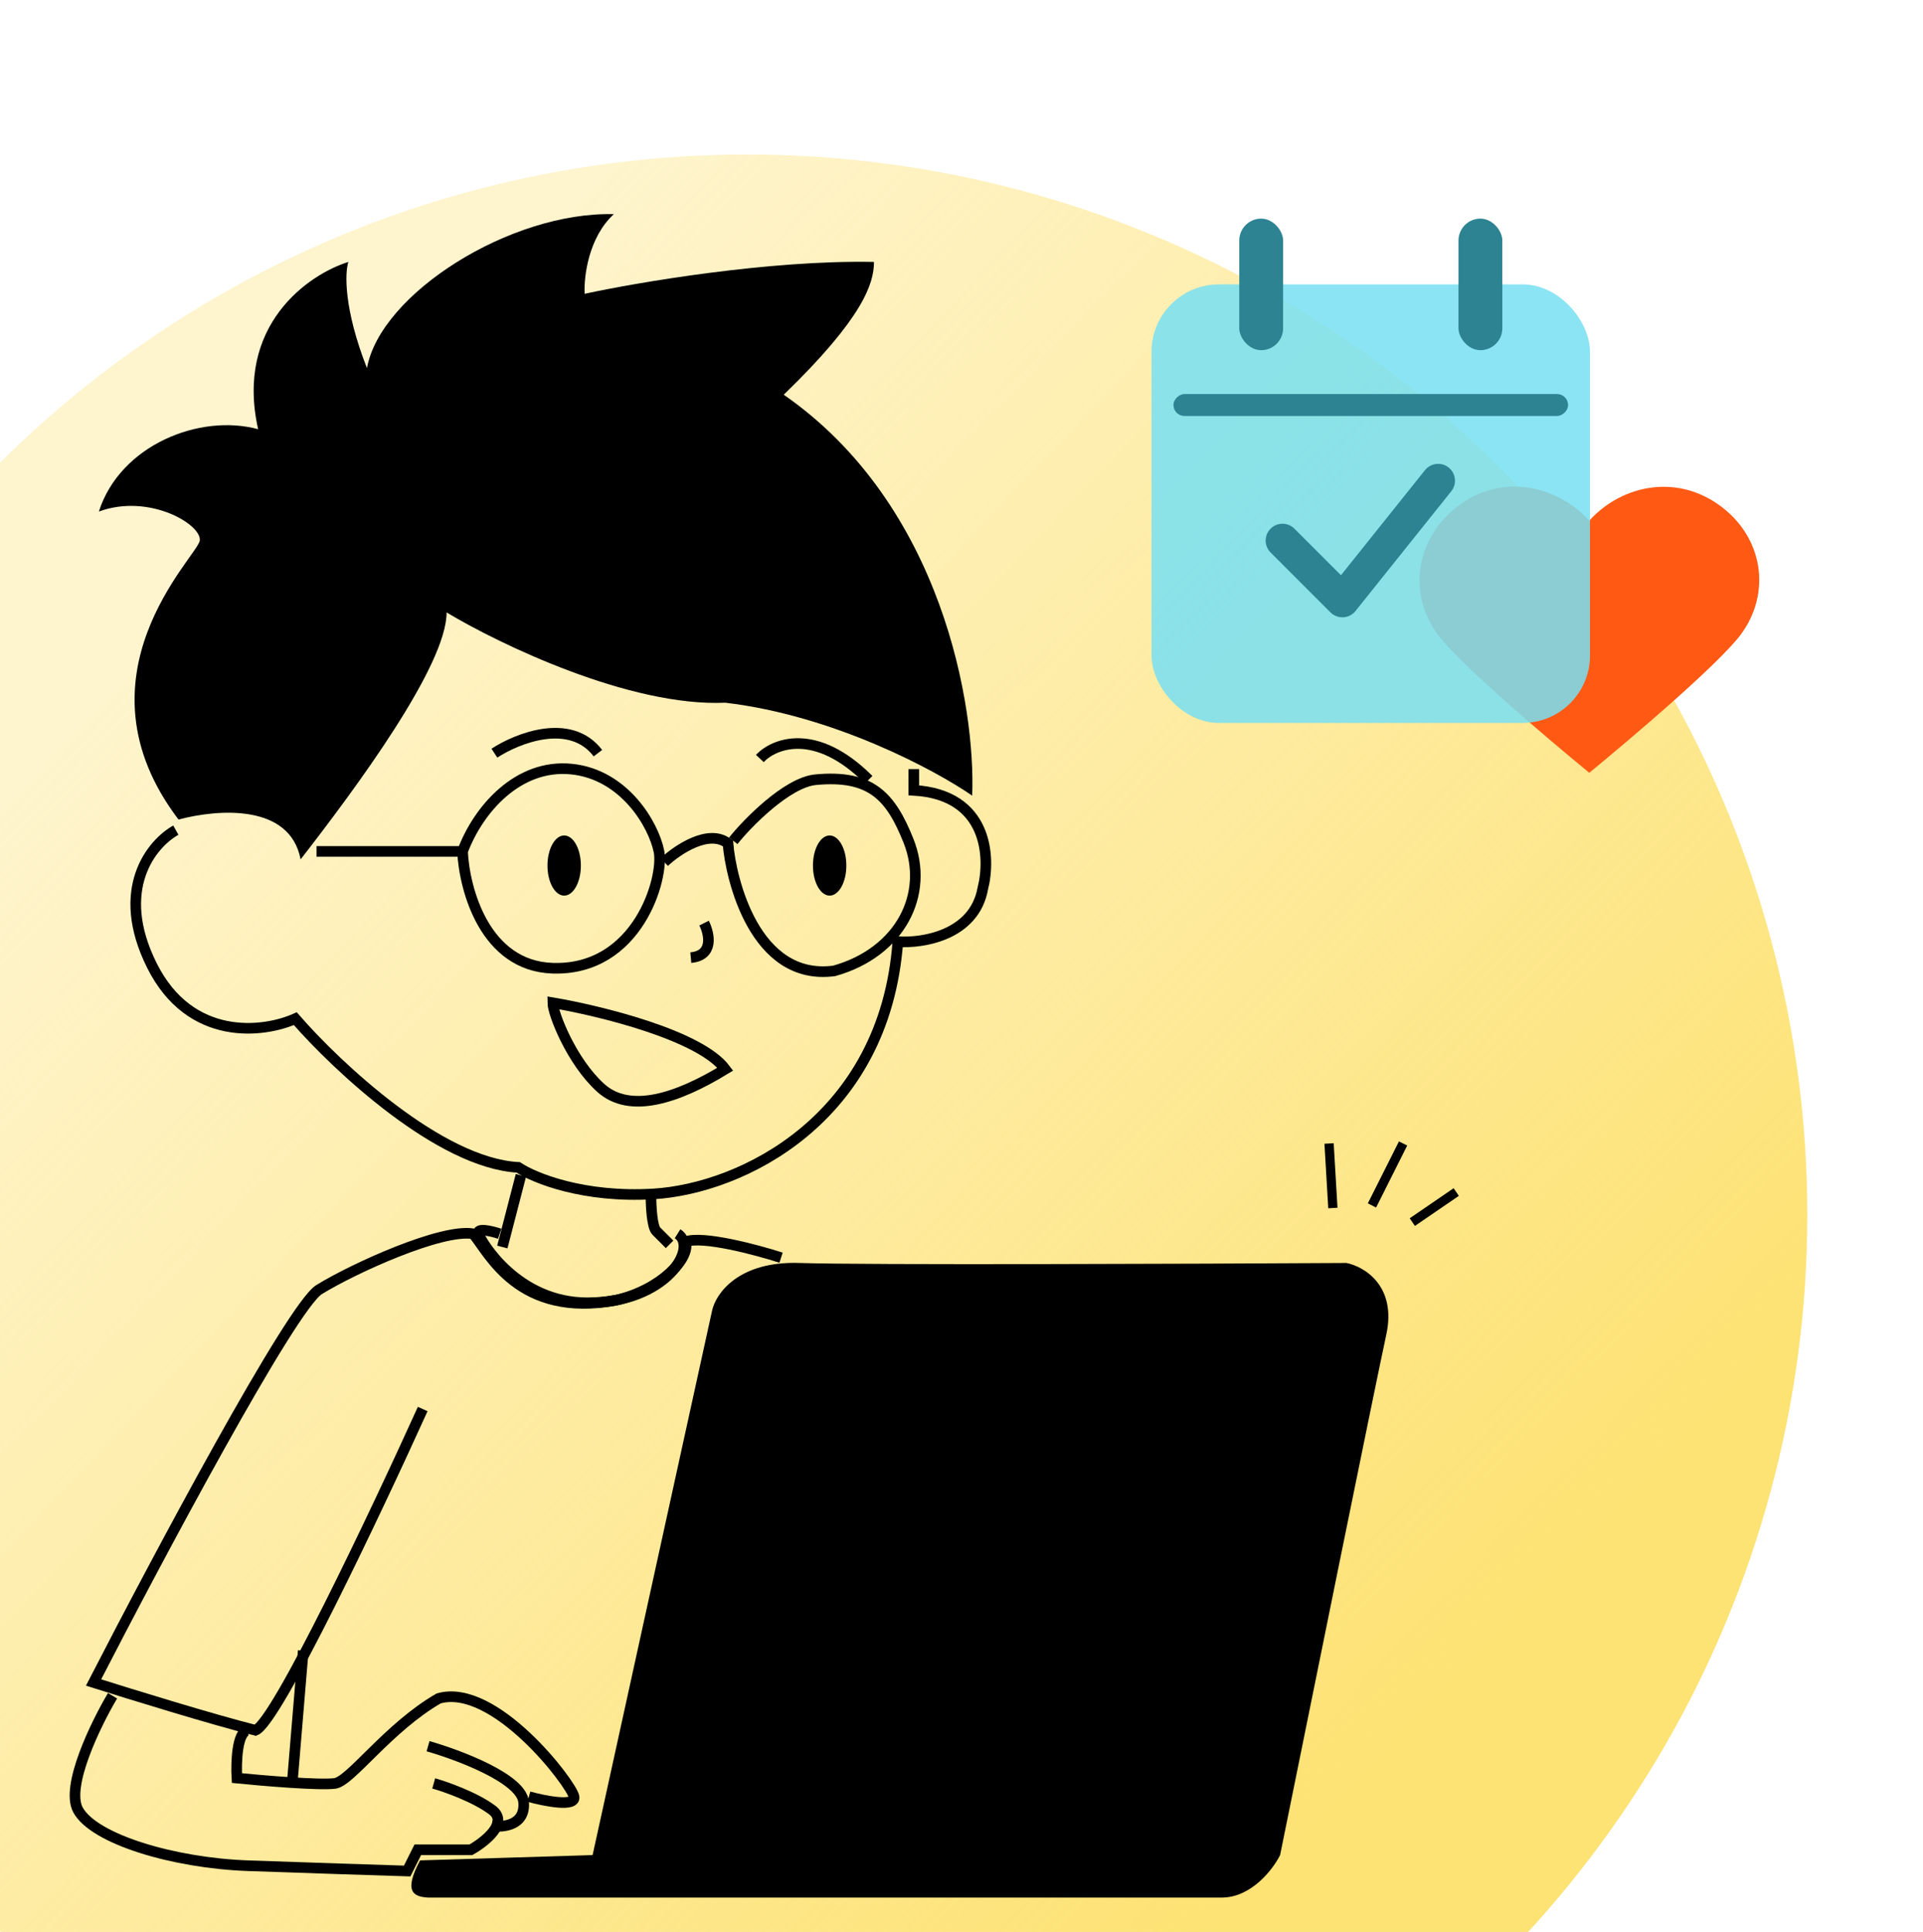<svg width="229" height="230" viewBox="0 0 229 230" fill="none" xmlns="http://www.w3.org/2000/svg">
<g clip-path="url(#clip0_8315_19548)">
<circle cx="88.983" cy="144.63" r="126.237" fill="url(#paint0_linear_8315_19548)"/>
<path d="M36.112 196.51L34.848 211.683" stroke="black" stroke-width="1.264"/>
<path d="M62.982 213.896C64.879 214.423 68.609 215.161 68.356 213.896C68.04 212.316 58.873 200.304 52.235 202.201C46.229 205.678 41.803 212 39.907 212.316C38.136 212.569 31.372 212 28.211 211.684C28.105 209.892 28.211 206.247 29.475 205.994" stroke="black" stroke-width="1.264"/>
<path d="M83.844 109.896C84.477 111.161 85.046 113.753 82.264 114.006M62.033 139.927L59.82 148.461M65.826 119.38C71.411 120.328 83.339 123.236 86.373 127.282C80.683 130.759 74.993 132.656 71.516 129.495C68.039 126.334 65.826 120.644 65.826 119.38Z" stroke="black" stroke-width="1.264"/>
<path d="M77.523 142.453C77.523 143.612 77.65 146.057 78.156 146.563C78.661 147.068 79.42 147.827 79.736 148.143" stroke="black" stroke-width="1.264"/>
<path d="M59.506 146.88C58.557 146.564 56.724 146.121 56.977 146.88C57.293 147.828 61.568 155.099 69.937 155.099C79.42 155.099 83.214 148.46 80.685 146.88" stroke="black" stroke-width="1.264"/>
<path d="M50.338 167.745C44.753 180.073 32.952 204.982 30.423 205.994C25.365 204.729 15.461 201.673 11.141 200.304C18.727 185.552 34.722 155.543 38.01 153.52C42.119 150.991 52.55 146.249 56.344 146.882C58.24 149.094 61.718 156.997 73.414 154.784C78.787 153.52 82.264 149.727 81.632 147.83C83.655 147.071 90.062 148.778 93.012 149.727" stroke="black" stroke-width="1.264"/>
<path d="M79.106 102.626C80.686 101.15 84.416 98.643 86.692 100.413C87.008 104.522 89.853 116.85 99.336 115.586C107.239 113.373 110.716 106.419 108.187 100.097C106.087 94.847 103.762 92.194 97.124 92.826C93.699 93.152 88.905 98.095 87.324 100.097" stroke="black" stroke-width="1.264"/>
<path d="M37.695 101.36H55.081M55.081 101.36C55.292 105.891 57.736 115.016 65.829 115.269C75.944 115.585 79.105 104.521 78.473 101.36C77.841 98.199 74.364 92.193 68.041 91.561C61.719 90.928 56.978 96.302 55.081 101.36Z" stroke="black" stroke-width="1.264"/>
<path d="M20.94 98.833C18.095 100.413 13.543 105.851 18.095 114.954C22.647 124.058 31.372 122.962 35.165 121.276C40.117 126.966 52.361 138.473 61.718 138.978C63.614 140.243 69.494 142.645 77.839 142.139C88.271 141.507 105.34 133.289 106.921 112.109C109.871 112.32 116.025 111.351 117.036 105.787C117.985 102.099 117.669 94.597 108.818 94.091V91.562" stroke="black" stroke-width="1.264"/>
<path d="M86.375 83.659C74.995 84.165 59.506 76.705 53.184 72.912C53.184 79.234 42.436 93.775 35.797 102.31C34.533 95.671 25.998 96.304 21.257 97.568C8.296 80.498 23.469 66.273 23.785 64.377C24.102 62.48 17.779 58.687 11.773 60.9C14.302 52.997 23.785 49.204 30.74 51.1C27.958 38.709 36.746 32.661 41.487 31.186C41.066 32.45 40.919 36.749 43.7 43.83C45.281 34.979 60.77 25.18 73.098 25.496C70.064 28.277 69.516 32.977 69.621 34.979C75.943 33.609 91.685 30.933 104.077 31.186C104.077 33.715 102.812 37.824 93.329 46.991C112.295 60.141 116.194 84.291 115.773 94.723C111.347 91.667 99.272 85.177 86.375 83.659Z" fill="black"/>
<ellipse cx="67.184" cy="103.045" rx="1.989" ry="3.58" fill="black"/>
<ellipse cx="98.798" cy="103.045" rx="1.989" ry="3.58" fill="black"/>
<path d="M58.875 89.665C61.615 87.874 67.916 85.366 71.203 89.665" stroke="black" stroke-width="1.264"/>
<path d="M90.484 90.299C92.17 88.508 97.123 86.506 103.445 92.828" stroke="black" stroke-width="1.264"/>
<path d="M70.57 220.851L50.023 221.483C47.999 225.276 49.285 225.803 50.971 225.909H145.487C149.027 225.909 151.598 222.537 152.441 220.851C156.129 202.622 163.821 164.71 165.085 158.894C166.35 153.078 162.451 150.781 160.344 150.359C141.904 150.465 103.065 150.612 95.226 150.359C87.892 150.106 85.216 154.047 84.794 156.049L77.682 188.45L70.57 220.851Z" fill="black"/>
<path d="M13.401 201.885C11.399 205.257 7.774 212.696 9.291 215.477C11.188 218.955 20.671 221.799 29.522 222.116C36.603 222.368 45.117 222.642 48.488 222.748L49.753 220.219H56.075C57.761 219.271 60.627 216.995 58.604 215.477C56.581 213.96 53.125 212.738 51.649 212.316" stroke="black" stroke-width="1.264"/>
<path d="M50.973 207.889C54.661 208.942 62.1 211.745 62.352 214.527C62.605 217.309 59.929 217.583 58.559 217.372" stroke="black" stroke-width="1.264"/>
<path d="M168.184 145.494L173.415 141.914" stroke="black" stroke-width="1.101"/>
<path d="M163.379 143.51L167.086 136.132" stroke="black" stroke-width="1.101"/>
<path d="M158.725 143.818L158.272 136.134" stroke="black" stroke-width="1.101"/>
<path fill-rule="evenodd" clip-rule="evenodd" d="M189.259 61.98C185.215 57.556 178.472 56.366 173.405 60.417C168.338 64.467 167.625 71.24 171.604 76.03C175.583 80.821 189.259 92.002 189.259 92.002C189.259 92.002 202.935 80.821 206.914 76.03C210.893 71.24 210.266 64.425 205.113 60.417C199.959 56.409 193.303 57.556 189.259 61.98Z" fill="#FF5913"/>
<rect opacity="0.86" x="137.133" y="33.857" width="52.21" height="52.21" rx="8.026" fill="#79E0F2"/>
<rect x="147.578" y="26.027" width="5.221" height="15.663" rx="2.611" fill="#2D8392"/>
<rect x="173.684" y="26.027" width="5.221" height="15.663" rx="2.611" fill="#2D8392"/>
<rect x="186.73" y="46.912" width="2.611" height="46.989" rx="1.305" transform="rotate(90 186.73 46.912)" fill="#2D8392"/>
<path d="M152.727 64.357L159.855 71.485L171.26 57.228" stroke="#2D8392" stroke-width="4.013" stroke-linecap="round" stroke-linejoin="round"/>
</g>
<defs>
<linearGradient id="paint0_linear_8315_19548" x1="-21.611" y1="119.164" x2="120.997" y2="254.86" gradientUnits="userSpaceOnUse">
<stop stop-color="#FDE274" stop-opacity="0.36"/>
<stop offset="1" stop-color="#FDE274"/>
</linearGradient>
<clipPath id="clip0_8315_19548">
<path d="M-10.5 33.44C-10.5 14.972 4.472 0 22.94 0H228.5V239H22.94C4.472 239 -10.5 224.028 -10.5 205.56V33.44Z" fill="white"/>
</clipPath>
</defs>
</svg>
